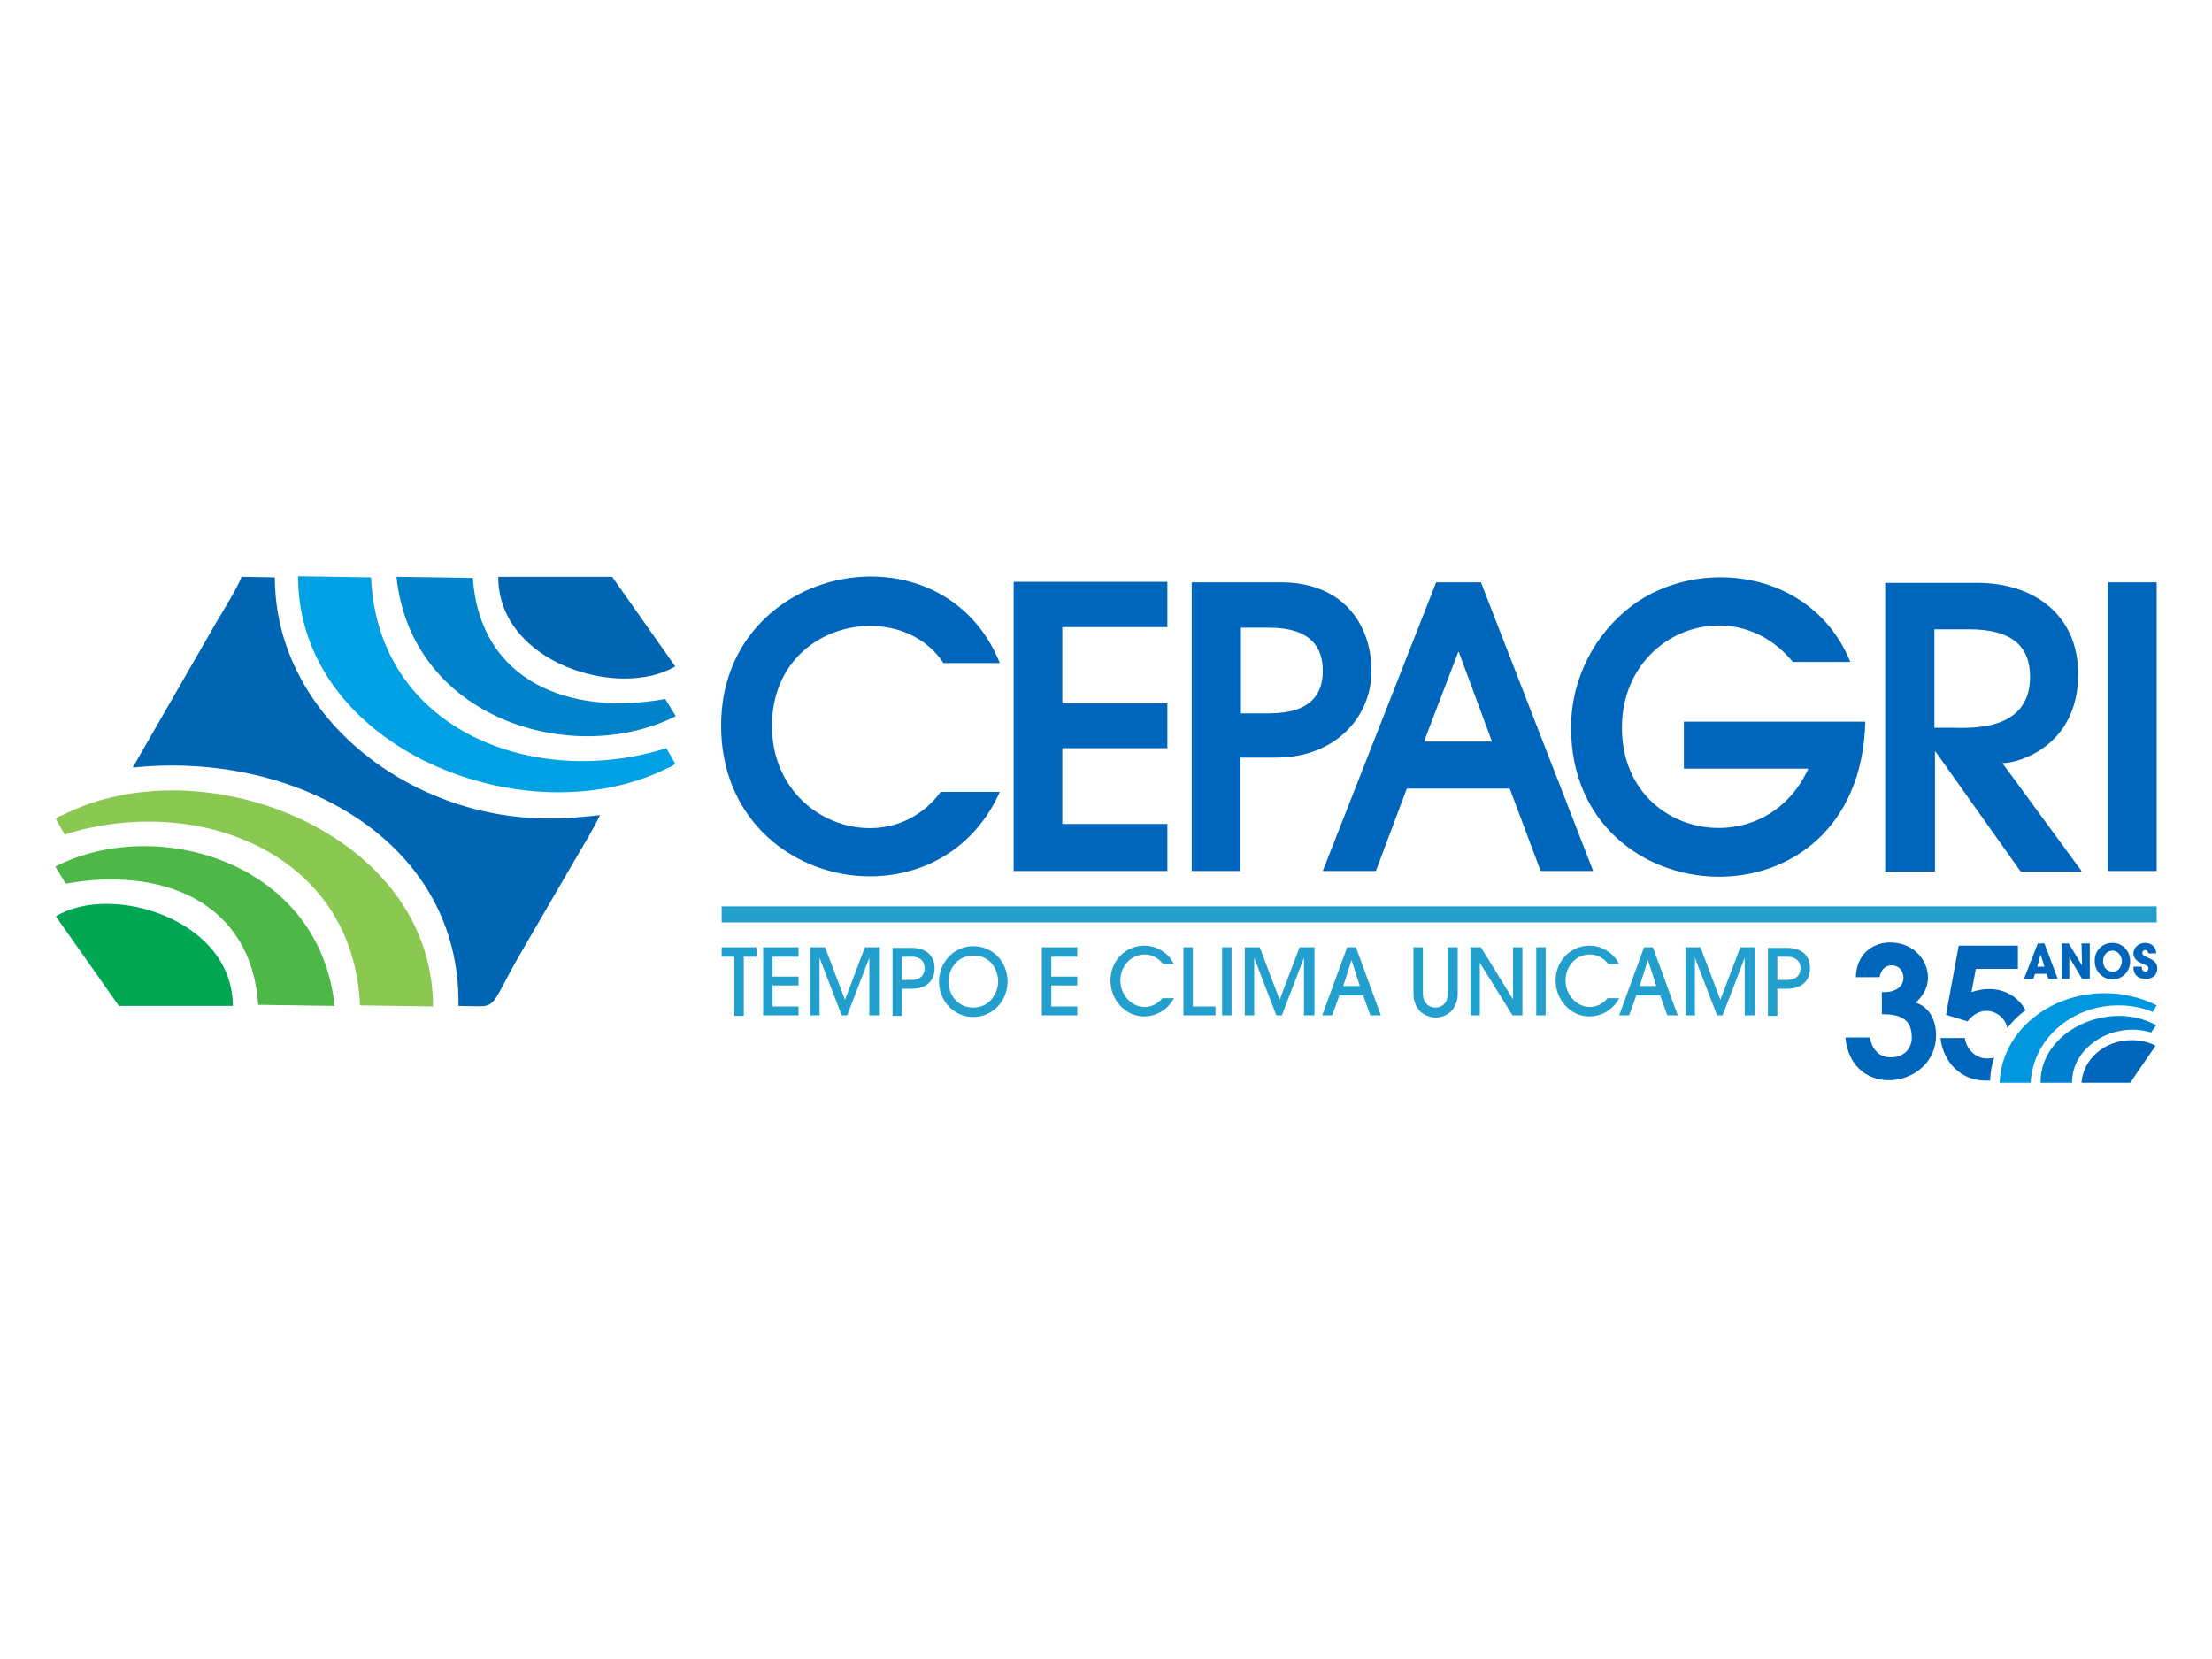 <?xml version="1.0" encoding="utf-8"?>
<!-- Generator: Adobe Illustrator 26.3.1, SVG Export Plug-In . SVG Version: 6.00 Build 0)  -->
<svg version="1.1" id="Camada_1" xmlns="http://www.w3.org/2000/svg" xmlns:xlink="http://www.w3.org/1999/xlink" x="0px" y="0px"
	 viewBox="0 0 400 300" style="enable-background:new 0 0 400 300;" xml:space="preserve">
<style type="text/css">
	.st0{fill-rule:evenodd;clip-rule:evenodd;fill:#FFFFFF;}
	.st1{fill-rule:evenodd;clip-rule:evenodd;fill:#0065B2;}
	.st2{fill-rule:evenodd;clip-rule:evenodd;fill:#8BC851;}
	.st3{fill-rule:evenodd;clip-rule:evenodd;fill:#4DB748;}
	.st4{fill-rule:evenodd;clip-rule:evenodd;fill:#00A652;}
	.st5{fill-rule:evenodd;clip-rule:evenodd;fill:#00A0E4;}
	.st6{fill-rule:evenodd;clip-rule:evenodd;fill:#0083CB;}
	.st7{fill-rule:evenodd;clip-rule:evenodd;fill:#0066BB;}
	.st8{fill-rule:evenodd;clip-rule:evenodd;fill:#239FCE;}
	.st9{fill-rule:evenodd;clip-rule:evenodd;fill:#0097E0;}
	.st10{fill-rule:evenodd;clip-rule:evenodd;fill:#007FCE;}
</style>
<rect class="st0" width="400" height="300"/>
<g id="Camada_x0020_1">
	<g id="_369053876080">
		<g>
			<path class="st1" d="M24,138.8c29.6-3.1,59.4,13.4,58.9,43.1c7.3,0,5.1,1.4,10.6-8.4l10.1-17.4c1.7-2.9,3.5-5.8,4.9-8.7
				c-3.1,0.3-6.3,0.7-9.4,0.6c-25.5,0-49.4-18.9-49.4-43.6l-6-0.1c-1,2.4-3.4,6.2-4.8,8.6L24,138.8z"/>
			<g>
				<path class="st2" d="M10.1,148.1l1.6,2.8c23.9-7.5,52.2,3.2,53.4,30.9l13.2,0.2c0-31.4-41.6-47.5-67-34.6
					C10.5,147.7,10.7,147.5,10.1,148.1z"/>
				<path class="st3" d="M10,156.7l1.9,3.1c17.1-3.1,33.5,3,34.8,21.9l13.8,0.2C57.8,155.9,28.4,147.3,10,156.7z"/>
				<path class="st4" d="M10.1,165.7l11.4,16.2h20.6C42.1,166.2,20.1,159.6,10.1,165.7z"/>
			</g>
			<g>
				<path class="st5" d="M122.1,138.1l-1.6-2.8c-23.9,7.5-52.2-3.2-53.4-30.9l-13.2-0.2c0,31.4,41.6,47.5,67,34.6
					C121.7,138.5,121.5,138.6,122.1,138.1z"/>
				<path class="st6" d="M122.2,129.5l-1.9-3.1c-17.1,3.1-33.5-3-34.8-21.9l-13.8-0.2C74.4,130.2,103.8,138.8,122.2,129.5z"/>
				<path class="st1" d="M122.1,120.5l-11.4-16.2H90.1C90.1,120,112.1,126.5,122.1,120.5z"/>
			</g>
		</g>
		<path class="st7" d="M180.8,119.9c-10.4-25.8-50.4-18.1-50.4,11.3c0,29.7,39.1,37.3,50.4,12h-10.7c-9.4,12.8-30.5,5.8-30.5-11.9
			c0-19,23-23.5,31-11.4H180.8z M211.1,157.5v-8.5h-19v-13.7h19v-8.1h-19v-13.8h19v-8.2h-27.8v52.3H211.1z M224.4,137h6.3
			c11,0,17.1-7.5,17.3-15.2c0.2-8.1-4.5-16.5-16.4-16.5h-16.1v52.2h8.8V137z M224.4,113.5h5c8,0,9.8,3.9,9.8,7.8
			c0,3.9-1.8,7.7-9.8,7.7h-5V113.5z M288.1,157.5l-20.3-52.2h-8.1l-20.5,52.2h9.6l5.6-14.9h18.6l5.6,14.9H288.1z M257.5,134.1
			l6.2-16.2h0.1l6,16.2H257.5z M334.6,119.7c-6.9-16.9-27.7-19.1-39.6-10.1c-6.4,4.9-10.9,12.8-10.9,22c0,34.6,52.3,37.6,53.2-1.1
			h-32.8v8.5H327c-7.9,17.4-33.7,12.7-33.7-7.4c0-17.5,20.3-24.9,30.9-11.9H334.6z M376.4,157.5L362.1,138c3.1,0,13.7-3.2,13.7-16.1
			c0-10.7-8-16.5-18.2-16.5h-16.7v52.2h9v-21.7h0.1l15.4,21.7H376.4z M349.8,113.8h6.3c8,0,11,3.3,11,8.6c0,10.2-11.4,9.2-14.3,9.2
			h-3V113.8z M390,157.5v-52.2h-8.8v52.2H390z"/>
		<polygon class="st8" points="130.5,163.9 390,163.9 390,166.8 130.5,166.8 		"/>
		<path class="st8" d="M134.5,183.6V173h2.3v-1.7h-6.3v1.7h2.3v10.7H134.5z M144.4,183.6V182h-4.7v-3.8h4.7v-1.6h-4.7V173h4.7v-1.7
			H138v12.3H144.4z M159.1,183.6v-12.3h-2.7l-3.6,9.5l-3.6-9.5h-2.7v12.3h1.7v-10.4h0l4,10.4h1l4-10.4h0v10.4H159.1z M163.1,178.8
			h1.7c2.8,0,4.2-1.5,4.2-3.7c0-2.2-1.4-3.7-4.2-3.7h-3.4v12.3h1.7V178.8z M163.1,173h1.7c2,0,2.4,1.2,2.4,2.1
			c0,0.9-0.5,2.1-2.4,2.1h-1.7V173z M182.2,177.5c0-3.5-2.6-6.4-6.2-6.4c-3.6,0-6.2,3-6.2,6.4c0,3.4,2.6,6.4,6.2,6.4
			C179.6,183.9,182.2,180.9,182.2,177.5z M180.5,177.5c0,1.9-1.4,4.7-4.5,4.7c-3.1,0-4.5-2.7-4.5-4.7c0-2,1.4-4.7,4.5-4.7
			C179,172.7,180.5,175.3,180.5,177.5z M194.8,183.6V182h-4.7v-3.8h4.7v-1.6h-4.7V173h4.7v-1.7h-6.4v12.3H194.8z M212.3,174.4
			c-0.3-0.6-0.7-1.4-1.8-2.2c-1.3-1-2.7-1.2-3.6-1.2c-3.3,0-6.1,2.7-6.1,6.3c0,3.5,2.7,6.5,6.1,6.5c1.8,0,4.1-0.9,5.4-3.3h-2.1
			c-0.8,1-2,1.6-3.2,1.6c-2.3,0-4.4-2.1-4.4-4.8c0-2.6,1.9-4.7,4.4-4.7c1.9,0,3,1.3,3.3,1.7H212.3z M219.8,183.6V182h-4.1v-10.7
			h-1.7v12.3H219.8z M222.7,183.6v-12.3H221v12.3H222.7z M237.7,183.6v-12.3H235l-3.6,9.5l-3.6-9.5h-2.7v12.3h1.7v-10.4h0l4,10.4h1
			l4-10.4h0v10.4H237.7z M249.7,183.6l-4.5-12.3h-1.6l-4.5,12.3h1.8l1.3-3.6h4.3l1.3,3.6H249.7z M242.9,178.3l1.5-4.7h0l1.5,4.7
			H242.9z M263.5,171.3h-1.7v8.3c0,2.3-1.6,2.6-2.2,2.6c-0.6,0-2.3-0.3-2.3-2.6v-8.3h-1.7v8.4c0,1.4,0.5,2.4,1.2,3.2
			c0.7,0.6,1.7,1.1,2.8,1.1c1.1,0,2-0.4,2.8-1.1c0.7-0.8,1.2-1.8,1.2-3.2V171.3z M275.3,183.6v-12.3h-1.7v9.4h0l-5.8-9.4h-1.9v12.3
			h1.7v-9.5h0l5.9,9.5H275.3z M279.5,183.6v-12.3h-1.7v12.3H279.5z M292.8,174.4c-0.3-0.6-0.7-1.4-1.8-2.2c-1.3-1-2.7-1.2-3.6-1.2
			c-3.3,0-6.1,2.7-6.1,6.3c0,3.5,2.7,6.5,6.1,6.5c1.9,0,4.1-0.9,5.4-3.3h-2.1c-0.8,1-2,1.6-3.2,1.6c-2.3,0-4.4-2.1-4.4-4.8
			c0-2.6,1.9-4.7,4.4-4.7c1.9,0,3,1.3,3.3,1.7H292.8z M303.4,183.6l-4.5-12.3h-1.6l-4.5,12.3h1.8l1.3-3.6h4.3l1.3,3.6H303.4z
			 M296.5,178.3l1.5-4.7h0l1.5,4.7H296.5z M317.4,183.6v-12.3h-2.7l-3.6,9.5l-3.6-9.5h-2.7v12.3h1.7v-10.4h0l4,10.4h1l4-10.4h0v10.4
			H317.4z M321.4,178.8h1.7c2.8,0,4.2-1.5,4.2-3.7c0-2.2-1.3-3.7-4.2-3.7h-3.4v12.3h1.7V178.8z M321.4,173h1.7c2,0,2.5,1.2,2.5,2.1
			c0,0.9-0.5,2.1-2.5,2.1h-1.7V173z"/>
		<g>
			<path class="st7" d="M333.7,187.6c1.1,11.5,16.4,9.2,16.4-0.4c0-2.3-0.9-5-3.7-5.9c3.5-3,2.5-7.4-0.3-9.5
				c-3.6-2.7-10.3-1.6-10.5,4.9h4.3c0.4-2.5,2.8-2.6,3.8-1.4c1.1,1.4,0.6,4.3-3.4,4.1v4c2.9,0,5.4,0.6,5.4,4.1
				c0.1,1.5-0.9,3.8-4,3.7c-2.9-0.1-3.5-3.1-3.6-3.6H333.7z M359.2,182.8c1.8,0,3.4,1.3,3.8,3.1c1-1.3,2.1-2.4,3.3-3.2
				c-1.7-3.1-5.3-4.8-9.8-3.3l0.8-4.2h7.6v-4.2h-10.7l-2.3,12.5l3.9,1.2C356.7,183.5,357.9,182.8,359.2,182.8z M360.6,191.2
				c-0.4,0.2-0.9,0.2-1.3,0.2c-2,0-3.7-1.6-4-3.7h-4.4c0.5,4.4,3.7,7.7,8.1,7.7c0.3,0,0.6,0,0.9,0
				C359.9,193.9,360.2,192.5,360.6,191.2z"/>
			<g>
				<path class="st9" d="M390,181.8c-2.8-1.4-6-2.2-9.4-2.2c-10.3,0-18.7,7.2-19,16.2h5.6c0.4-7.8,7.3-14,15.9-14
					c2.2,0,4.3,0.4,6.2,1.2L390,181.8z"/>
				<path class="st10" d="M389.9,185.4c-8.4-4.7-21,0.9-20.9,10.4h5.7c-0.1-6.4,7.3-11.2,14.3-9.1L389.9,185.4z"/>
				<path class="st7" d="M389.8,189.1c-1.3-0.7-2.8-1-4.4-1c-4.8,0-8.7,3.4-9,7.7h8.8L389.8,189.1z"/>
			</g>
		</g>
		<path class="st7" d="M370.1,176.1l0.3,0.9h1.7l-2.4-6.4h-1.2L366,177h1.7l0.3-0.9H370.1z M369,172.6L369,172.6L369,172.6l0.7,2.2
			h-1.3L369,172.6z M372.7,177h1.5l0-3.9h0l2.3,3.9h1.4v-6.4h-1.5l0.1,4v0l-2.4-4h-1.3V177z M379,172.5c-0.2,0.5-0.2,0.9-0.2,1.4
			c0,1.6,1.3,3.2,3.2,3.2c1.9,0,3.2-1.5,3.2-3.3c0-1.8-1.3-3.3-3.2-3.3C380.2,170.5,379.3,171.7,379,172.5z M380.3,173.8
			c0-0.9,0.6-1.9,1.7-1.9c1.1,0,1.7,1.1,1.7,1.9c0,0.8-0.5,1.9-1.6,1.9C380.9,175.7,380.3,174.8,380.3,173.8z M389.9,172.5
			c0-0.4,0-0.8-0.4-1.3c-0.4-0.5-1-0.7-1.6-0.7c-1,0-2.1,0.7-2.1,1.9c0,1.2,1.1,1.6,1.5,1.8c0.9,0.4,1.2,0.5,1.2,0.9
			c0,0.3-0.2,0.6-0.6,0.6c-0.2,0-0.6-0.1-0.6-0.9h-1.5v0.2c0,0.8,0.4,2,2.2,2c1.6,0,2.1-1,2.1-1.9c0-0.7-0.3-1.3-1.4-1.8
			c-1.1-0.5-1.3-0.6-1.3-1c0-0.3,0.2-0.5,0.5-0.5c0.5,0,0.5,0.4,0.6,0.6H389.9z"/>
	</g>
</g>
</svg>

